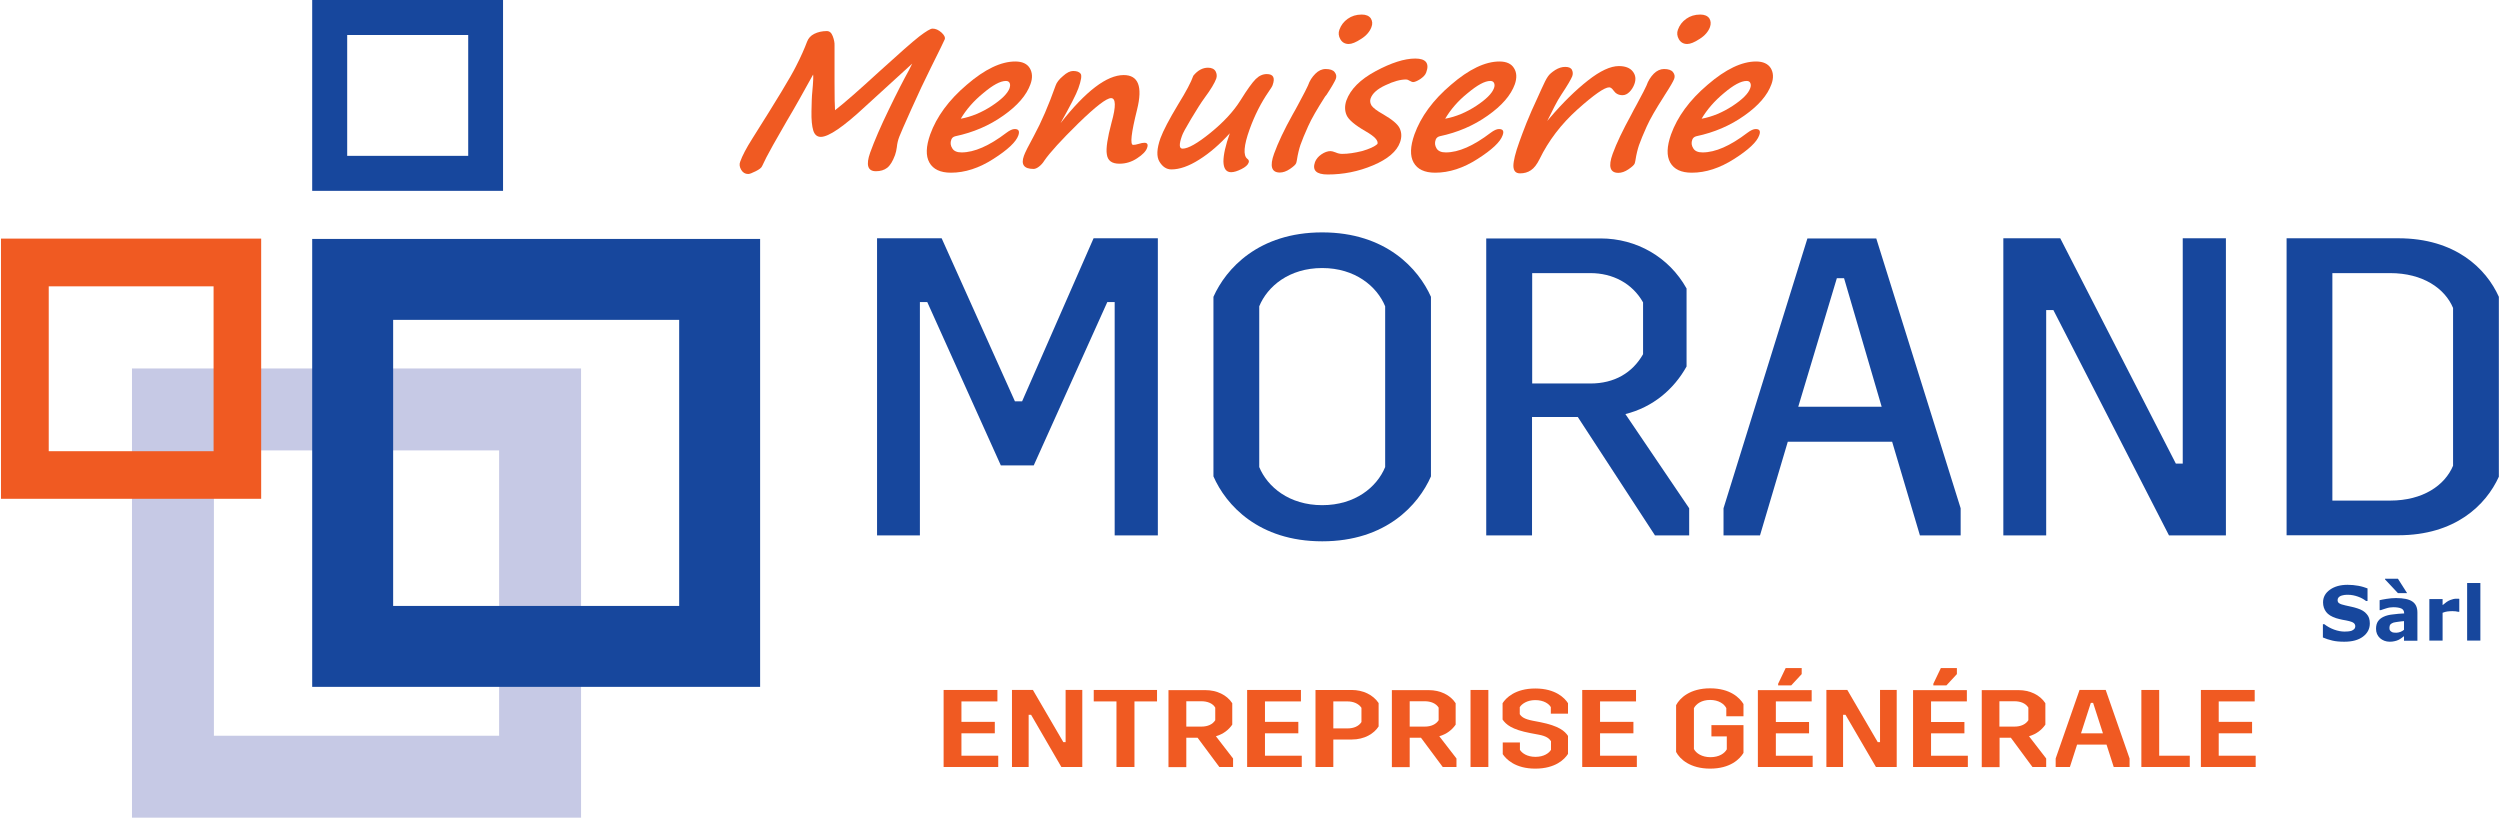 <?xml version="1.0" encoding="utf-8"?>
<!-- Generator: Adobe Illustrator 16.0.3, SVG Export Plug-In . SVG Version: 6.00 Build 0)  -->
<!DOCTYPE svg PUBLIC "-//W3C//DTD SVG 1.1//EN" "http://www.w3.org/Graphics/SVG/1.1/DTD/svg11.dtd">
<svg version="1.1" id="logo" xmlns="http://www.w3.org/2000/svg" xmlns:xlink="http://www.w3.org/1999/xlink" x="0px" y="0px"
	 width="152.87px" height="50px" viewBox="0 0 152.87 50" style="enable-background:new 0 0 152.87 50;" xml:space="preserve">
<g>
	<path style="fill-rule:evenodd;clip-rule:evenodd;fill:#C6C9E5;" d="M8.07,22.53h27.46V50H8.07V22.53L8.07,22.53z M30.52,44.99
		H13.08V27.54h17.44V44.99L30.52,44.99z"/>
	<polygon style="fill:#17479D;" points="53.63,32.74 56.25,32.74 56.25,18.47 56.7,18.47 61.2,28.46 63.21,28.46 67.71,18.47 
		68.16,18.47 68.16,32.74 70.8,32.74 70.8,14.57 66.87,14.57 62.5,24.54 62.06,24.54 57.58,14.57 53.63,14.57 53.63,32.74 	"/>
	<path style="fill:#17479D;" d="M77,18.73c0.5-1.22,1.83-2.34,3.85-2.34c2.01,0,3.35,1.12,3.85,2.34v9.83
		c-0.5,1.22-1.83,2.33-3.85,2.33c-2.02,0-3.35-1.12-3.85-2.33V18.73L77,18.73z M74.2,29.13c0.76,1.74,2.75,3.97,6.65,3.97
		c3.9,0,5.89-2.23,6.65-3.97V18.15c-0.76-1.71-2.75-3.94-6.65-3.94c-3.9,0-5.89,2.23-6.65,3.94V29.13L74.2,29.13z"/>
	<path style="fill:#17479D;" d="M101.2,32.74h2.09v-1.66l-3.9-5.76c1.68-0.42,2.96-1.51,3.74-2.91v-4.77
		c-1.07-1.92-3.06-3.06-5.26-3.06h-6.99v18.16h2.8V25.5h2.8L101.2,32.74L101.2,32.74z M93.69,23.45V16.7h3.56
		c1.36,0,2.56,0.62,3.22,1.79v3.17c-0.65,1.14-1.75,1.79-3.22,1.79H93.69L93.69,23.45z"/>
	<path style="fill:#17479D;" d="M105.39,32.74h2.23l1.7-5.73h6.38l1.7,5.73h2.49v-1.66l-5.16-16.5h-4.21l-5.13,16.5V32.74
		L105.39,32.74z M112.32,17.01h0.44l2.3,7.86h-5.1L112.32,17.01L112.32,17.01z"/>
	<polygon style="fill:#17479D;" points="122.5,32.74 125.12,32.74 125.12,18.96 125.56,18.96 132.63,32.74 136.11,32.74 
		136.11,14.57 133.47,14.57 133.47,28.35 133.05,28.35 125.98,14.57 122.5,14.57 122.5,32.74 	"/>
	<path style="fill:#17479D;" d="M150,28.48c-0.5,1.19-1.83,2.13-3.85,2.13h-3.53V16.7h3.53c2.01,0,3.35,0.94,3.85,2.13V28.48
		L150,28.48z M152.8,18.15c-0.78-1.74-2.67-3.58-6.15-3.58h-6.83v18.16h6.83c3.48,0,5.36-1.84,6.15-3.58V18.15L152.8,18.15z"/>
	<polygon style="fill:#F05A22;" points="57.7,46.9 61.04,46.9 61.04,46.21 58.79,46.21 58.79,44.84 60.83,44.84 60.83,44.14 
		58.79,44.14 58.79,42.89 60.99,42.89 60.99,42.19 57.7,42.19 57.7,46.9 	"/>
	<polygon style="fill:#F05A22;" points="61.88,46.9 62.9,46.9 62.9,43.71 63.05,43.71 64.9,46.9 66.18,46.9 66.18,42.19 
		65.16,42.19 65.16,45.38 65.02,45.38 63.16,42.19 61.88,42.19 61.88,46.9 	"/>
	<polygon style="fill:#F05A22;" points="68.27,46.9 69.37,46.9 69.37,42.89 70.75,42.89 70.75,42.19 66.88,42.19 66.88,42.89 
		68.27,42.89 68.27,46.9 	"/>
	<path style="fill:#F05A22;" d="M74.56,46.9h0.84v-0.52l-1.05-1.36c0.45-0.13,0.78-0.39,1-0.71v-1.31c-0.33-0.51-0.95-0.8-1.64-0.8
		h-2.26v4.71h1.09v-1.8h0.69L74.56,46.9L74.56,46.9z M72.54,44.43v-1.55h0.92c0.38,0,0.7,0.13,0.85,0.39v0.77
		c-0.16,0.25-0.45,0.39-0.85,0.39H72.54L72.54,44.43z"/>
	<polygon style="fill:#F05A22;" points="76.26,46.9 79.6,46.9 79.6,46.21 77.35,46.21 77.35,44.84 79.39,44.84 79.39,44.14 
		77.35,44.14 77.35,42.89 79.55,42.89 79.55,42.19 76.26,42.19 76.26,46.9 	"/>
	<path style="fill:#F05A22;" d="M80.44,46.9h1.09v-1.68h1.12c0.79,0,1.37-0.36,1.65-0.8v-1.43c-0.34-0.51-0.96-0.8-1.65-0.8h-2.21
		V46.9L80.44,46.9z M81.53,44.54v-1.65h0.87c0.32,0,0.66,0.11,0.85,0.39v0.87c-0.16,0.26-0.48,0.39-0.84,0.39H81.53L81.53,44.54z"/>
	<path style="fill:#F05A22;" d="M88.22,46.9h0.84v-0.52l-1.05-1.36c0.45-0.13,0.78-0.39,1-0.71v-1.31c-0.33-0.51-0.95-0.8-1.64-0.8
		h-2.26v4.71h1.09v-1.8h0.69L88.22,46.9L88.22,46.9z M86.2,44.43v-1.55h0.92c0.37,0,0.69,0.13,0.85,0.39v0.77
		c-0.16,0.25-0.46,0.39-0.85,0.39H86.2L86.2,44.43z"/>
	<polygon style="fill:#F05A22;" points="89.92,46.9 91.01,46.9 91.01,42.19 89.92,42.19 89.92,46.9 	"/>
	<path style="fill:#F05A22;" d="M91.88,46.1c0.21,0.32,0.77,0.9,2,0.9c1.23,0,1.79-0.57,2-0.9V45c-0.2-0.3-0.55-0.61-1.69-0.84
		l-0.47-0.09c-0.51-0.1-0.68-0.23-0.79-0.4v-0.43c0.12-0.19,0.44-0.43,0.95-0.43c0.52,0,0.84,0.23,0.95,0.43v0.4h1.05v-0.64
		c-0.2-0.32-0.77-0.9-2-0.9c-1.23,0-1.8,0.58-2,0.9v1c0.21,0.3,0.55,0.61,1.71,0.83l0.48,0.09c0.5,0.09,0.66,0.24,0.77,0.4v0.53
		c-0.12,0.2-0.43,0.43-0.95,0.43c-0.51,0-0.83-0.23-0.95-0.43V45.4h-1.05V46.1L91.88,46.1z"/>
	<polygon style="fill:#F05A22;" points="96.75,46.9 100.09,46.9 100.09,46.21 97.84,46.21 97.84,44.84 99.88,44.84 99.88,44.14 
		97.84,44.14 97.84,42.89 100.04,42.89 100.04,42.19 96.75,42.19 96.75,46.9 	"/>
	<path style="fill:#F05A22;" d="M104.66,45.03h0.93v0.79c-0.13,0.24-0.46,0.48-1,0.48c-0.52,0-0.88-0.24-1.01-0.5V43.3
		c0.14-0.26,0.47-0.5,0.99-0.5c0.52,0,0.86,0.24,0.99,0.5v0.5h1.05v-0.75c-0.23-0.38-0.81-0.96-2.04-0.96
		c-1.23,0-1.85,0.59-2.08,1.03v2.86c0.23,0.44,0.86,1.02,2.08,1.02c1.23,0,1.81-0.58,2.04-0.96v-1.7h-1.96V45.03L104.66,45.03z"/>
	<path style="fill:#F05A22;" d="M107.5,46.9h3.34v-0.69h-2.25v-1.37h2.03v-0.69h-2.03v-1.26h2.19v-0.69h-3.29V46.9L107.5,46.9z
		 M108.73,41.91h0.8l0.64-0.69v-0.37h-0.98l-0.46,0.96V41.91L108.73,41.91z"/>
	<polygon style="fill:#F05A22;" points="111.68,46.9 112.7,46.9 112.7,43.71 112.85,43.71 114.71,46.9 115.98,46.9 115.98,42.19 
		114.96,42.19 114.96,45.38 114.82,45.38 112.96,42.19 111.68,42.19 111.68,46.9 	"/>
	<path style="fill:#F05A22;" d="M116.99,46.9h3.34v-0.69h-2.25v-1.37h2.04v-0.69h-2.04v-1.26h2.19v-0.69h-3.29V46.9L116.99,46.9z
		 M118.22,41.91h0.8l0.64-0.69v-0.37h-0.98l-0.46,0.96V41.91L118.22,41.91z"/>
	<path style="fill:#F05A22;" d="M124.28,46.9h0.84v-0.52l-1.05-1.36c0.45-0.13,0.78-0.39,1-0.71v-1.31c-0.33-0.51-0.95-0.8-1.63-0.8
		h-2.26v4.71h1.09v-1.8h0.69L124.28,46.9L124.28,46.9z M122.26,44.43v-1.55h0.92c0.38,0,0.69,0.13,0.85,0.39v0.77
		c-0.16,0.25-0.46,0.39-0.85,0.39H122.26L122.26,44.43z"/>
	<path style="fill:#F05A22;" d="M125.69,46.9h0.88l0.44-1.37h1.8l0.44,1.37h0.97v-0.52l-1.46-4.19h-1.6l-1.46,4.19V46.9L125.69,46.9
		z M127.85,42.98h0.14l0.6,1.86h-1.34L127.85,42.98L127.85,42.98z"/>
	<polygon style="fill:#F05A22;" points="130.94,46.9 133.9,46.9 133.9,46.21 132.03,46.21 132.03,42.19 130.94,42.19 130.94,46.9 	
		"/>
	<polygon style="fill:#F05A22;" points="134.58,46.9 137.93,46.9 137.93,46.21 135.67,46.21 135.67,44.84 137.71,44.84 
		137.71,44.14 135.67,44.14 135.67,42.89 137.87,42.89 137.87,42.19 134.58,42.19 134.58,46.9 	"/>
	<path style="fill:#F05A22;" d="M55.78,3.89L52.92,6.5c-1.34,1.25-2.25,1.87-2.73,1.87c-0.22,0-0.38-0.13-0.46-0.39
		c-0.08-0.26-0.12-0.65-0.11-1.17c0.01-0.53,0.02-0.92,0.05-1.19c0.06-0.62,0.07-0.98,0.05-1.06l-0.84,1.51
		C48.61,6.55,48.35,7,48.11,7.4c-0.24,0.41-0.52,0.9-0.84,1.47c-0.32,0.57-0.54,1-0.67,1.29c-0.04,0.1-0.17,0.2-0.39,0.31
		c-0.22,0.11-0.37,0.17-0.46,0.17c-0.19,0-0.33-0.09-0.43-0.26c-0.1-0.17-0.12-0.34-0.06-0.49c0.13-0.37,0.38-0.84,0.74-1.41
		c1.48-2.34,2.37-3.81,2.67-4.42c0.31-0.6,0.53-1.11,0.68-1.51c0.08-0.21,0.22-0.37,0.44-0.48c0.22-0.11,0.48-0.17,0.77-0.17
		c0.16,0,0.28,0.1,0.36,0.31c0.08,0.21,0.12,0.4,0.11,0.58l0-0.01l0,2.25c0,0.9,0.01,1.47,0.03,1.71c0.58-0.45,1.48-1.24,2.7-2.36
		c1.22-1.11,2.04-1.83,2.45-2.15c0.42-0.32,0.69-0.48,0.81-0.48c0.19,0,0.37,0.08,0.55,0.24c0.17,0.16,0.24,0.29,0.2,0.41
		c-0.03,0.08-0.31,0.66-0.85,1.74c-0.38,0.76-0.78,1.61-1.2,2.55c-0.42,0.94-0.67,1.5-0.73,1.67C54.91,8.57,54.86,8.78,54.84,9
		c-0.02,0.17-0.06,0.33-0.11,0.48c-0.14,0.38-0.3,0.64-0.48,0.78c-0.18,0.14-0.41,0.21-0.69,0.21c-0.5,0-0.62-0.38-0.35-1.14
		c0.26-0.72,0.64-1.6,1.14-2.63c0.5-1.04,0.91-1.83,1.22-2.39C55.67,4.11,55.74,3.97,55.78,3.89L55.78,3.89z"/>
	<path style="fill:#F05A22;" d="M62.27,8.28c-0.14,0.4-0.65,0.88-1.53,1.44c-0.87,0.56-1.74,0.84-2.59,0.84
		c-0.65,0-1.09-0.21-1.32-0.62c-0.23-0.41-0.21-0.98,0.05-1.72c0.39-1.08,1.13-2.1,2.24-3.04c1.1-0.95,2.09-1.42,2.96-1.42
		c0.43,0,0.73,0.14,0.89,0.41c0.16,0.27,0.18,0.6,0.04,0.98c-0.24,0.67-0.79,1.31-1.66,1.92c-0.86,0.61-1.84,1.03-2.93,1.26
		c-0.13,0.03-0.21,0.1-0.25,0.21c-0.07,0.19-0.05,0.36,0.06,0.53c0.1,0.17,0.29,0.25,0.57,0.25c0.77,0,1.69-0.4,2.74-1.2
		c0.2-0.15,0.37-0.23,0.51-0.23C62.29,7.89,62.36,8.02,62.27,8.28L62.27,8.28z M58.75,7.26c0.66-0.12,1.29-0.39,1.89-0.78
		c0.61-0.4,0.97-0.76,1.09-1.08c0.04-0.13,0.05-0.23,0.01-0.32c-0.04-0.09-0.12-0.13-0.23-0.13c-0.34,0-0.8,0.25-1.38,0.74
		C59.54,6.17,59.08,6.7,58.75,7.26L58.75,7.26z"/>
	<path style="fill:#F05A22;" d="M67.68,9.43c-0.06-0.35,0.04-1,0.29-1.94C68.25,6.49,68.23,6,67.94,6c-0.28,0-0.94,0.51-2,1.54
		c-1.05,1.03-1.74,1.79-2.08,2.28c-0.09,0.15-0.2,0.27-0.33,0.37c-0.13,0.1-0.24,0.14-0.33,0.14c-0.59,0-0.78-0.27-0.59-0.8
		c0.06-0.18,0.27-0.6,0.62-1.24c0.45-0.83,0.89-1.85,1.32-3.06c0.06-0.18,0.21-0.38,0.45-0.58c0.23-0.21,0.44-0.31,0.62-0.31
		c0.23,0,0.38,0.06,0.46,0.17c0.08,0.11,0.03,0.41-0.14,0.89c-0.13,0.37-0.5,1.08-1.09,2.13c1.54-1.96,2.83-2.94,3.86-2.94
		c0.9,0,1.17,0.7,0.82,2.11c-0.36,1.44-0.44,2.16-0.24,2.16c0.09,0,0.2-0.02,0.33-0.06c0.16-0.05,0.27-0.07,0.36-0.07
		c0.18,0,0.24,0.11,0.16,0.32c-0.07,0.2-0.27,0.41-0.61,0.63c-0.33,0.22-0.69,0.33-1.08,0.33C67.98,10.01,67.73,9.82,67.68,9.43
		L67.68,9.43L67.68,9.43z"/>
	<path style="fill:#F05A22;" d="M75.2,8.15c-0.61,0.67-1.23,1.21-1.87,1.61c-0.63,0.4-1.2,0.6-1.7,0.6c-0.3,0-0.54-0.16-0.73-0.47
		c-0.19-0.31-0.17-0.79,0.06-1.44c0.17-0.46,0.53-1.15,1.09-2.08c0.47-0.76,0.78-1.34,0.92-1.74c0.27-0.33,0.57-0.49,0.9-0.49
		c0.22,0,0.38,0.08,0.46,0.22c0.08,0.15,0.09,0.3,0.04,0.45c-0.1,0.27-0.33,0.66-0.71,1.17c-0.22,0.3-0.49,0.73-0.82,1.28
		c-0.33,0.55-0.52,0.9-0.57,1.06c-0.18,0.51-0.17,0.77,0.04,0.77c0.34,0,0.91-0.32,1.71-0.97c0.8-0.65,1.41-1.31,1.83-1.98
		c0.41-0.66,0.72-1.09,0.93-1.3c0.21-0.21,0.44-0.31,0.68-0.31c0.4,0,0.52,0.22,0.36,0.67c-0.02,0.07-0.1,0.2-0.24,0.4
		c-0.47,0.68-0.86,1.45-1.17,2.31c-0.36,1-0.4,1.6-0.14,1.8c0.09,0.06,0.12,0.15,0.08,0.24c-0.05,0.14-0.2,0.27-0.44,0.39
		c-0.24,0.12-0.45,0.19-0.63,0.19c-0.3,0-0.46-0.22-0.47-0.65C74.81,9.46,74.94,8.88,75.2,8.15L75.2,8.15z"/>
	<path style="fill:#F05A22;" d="M83.86,1.66c-0.1,0.27-0.31,0.52-0.63,0.72c-0.32,0.21-0.57,0.31-0.76,0.31
		c-0.23,0-0.4-0.1-0.51-0.29c-0.11-0.19-0.13-0.39-0.06-0.58c0.1-0.28,0.27-0.5,0.51-0.67c0.24-0.17,0.52-0.26,0.86-0.26
		c0.26,0,0.44,0.08,0.55,0.23C83.92,1.28,83.94,1.46,83.86,1.66L83.86,1.66z M79.36,6.43L79.36,6.43c0.38-0.7,0.58-1.1,0.62-1.2
		c0.1-0.29,0.25-0.52,0.45-0.72c0.19-0.19,0.4-0.29,0.63-0.29c0.26,0,0.45,0.06,0.55,0.19c0.1,0.13,0.13,0.26,0.07,0.42
		c-0.06,0.15-0.24,0.47-0.56,0.96L81.03,5.9c-0.48,0.75-0.83,1.35-1.04,1.82c-0.21,0.47-0.37,0.85-0.47,1.14
		c-0.08,0.24-0.16,0.55-0.22,0.94c-0.01,0.07-0.03,0.13-0.04,0.17c-0.03,0.09-0.16,0.21-0.38,0.36c-0.22,0.15-0.43,0.22-0.62,0.22
		c-0.51,0-0.63-0.39-0.35-1.16c0.24-0.66,0.61-1.45,1.14-2.4C79.16,6.81,79.26,6.61,79.36,6.43L79.36,6.43z"/>
	<path style="fill:#F05A22;" d="M84.23,8.8c0.06-0.21-0.18-0.46-0.72-0.77c-0.66-0.38-1.05-0.71-1.17-0.99
		c-0.12-0.28-0.12-0.58-0.01-0.9c0.25-0.68,0.84-1.28,1.79-1.79c0.95-0.51,1.76-0.77,2.42-0.77c0.65,0,0.88,0.29,0.67,0.85
		c-0.05,0.15-0.18,0.28-0.37,0.41c-0.19,0.12-0.34,0.18-0.44,0.18c-0.04,0-0.11-0.03-0.2-0.08c-0.09-0.06-0.16-0.08-0.22-0.08
		c-0.34,0-0.76,0.11-1.26,0.35c-0.5,0.23-0.8,0.5-0.91,0.81c-0.05,0.15-0.03,0.29,0.06,0.44c0.1,0.14,0.33,0.32,0.71,0.53
		c0.55,0.32,0.89,0.6,1.01,0.86c0.12,0.26,0.13,0.54,0.02,0.85c-0.2,0.56-0.75,1.03-1.65,1.41c-0.9,0.38-1.82,0.56-2.77,0.56
		c-0.7,0-0.96-0.25-0.78-0.76c0.07-0.18,0.2-0.34,0.39-0.47c0.19-0.13,0.38-0.2,0.56-0.2c0.07,0,0.18,0.03,0.31,0.08
		c0.13,0.06,0.27,0.09,0.4,0.09c0.36,0,0.76-0.06,1.21-0.17C83.73,9.11,84.05,8.97,84.23,8.8L84.23,8.8z"/>
	<path style="fill:#F05A22;" d="M91.88,8.28c-0.14,0.4-0.65,0.88-1.53,1.44c-0.87,0.56-1.74,0.84-2.59,0.84
		c-0.65,0-1.09-0.21-1.32-0.62c-0.23-0.41-0.21-0.98,0.05-1.72c0.39-1.08,1.13-2.1,2.24-3.04c1.1-0.95,2.09-1.42,2.96-1.42
		c0.43,0,0.73,0.14,0.89,0.41c0.17,0.27,0.18,0.6,0.05,0.98c-0.24,0.67-0.79,1.31-1.66,1.92c-0.86,0.61-1.84,1.03-2.93,1.26
		c-0.12,0.03-0.21,0.1-0.25,0.21c-0.07,0.19-0.05,0.36,0.05,0.53c0.1,0.17,0.29,0.25,0.57,0.25c0.78,0,1.69-0.4,2.74-1.2
		c0.2-0.15,0.37-0.23,0.51-0.23C91.91,7.89,91.98,8.02,91.88,8.28L91.88,8.28z M88.37,7.26c0.66-0.12,1.29-0.39,1.89-0.78
		c0.61-0.4,0.97-0.76,1.09-1.08c0.05-0.13,0.05-0.23,0.01-0.32c-0.04-0.09-0.12-0.13-0.23-0.13c-0.34,0-0.79,0.25-1.38,0.74
		C89.15,6.17,88.7,6.7,88.37,7.26L88.37,7.26z"/>
	<path style="fill:#F05A22;" d="M94.61,7.4l0.16-0.19c0.8-0.94,1.58-1.7,2.33-2.29c0.75-0.59,1.38-0.88,1.89-0.88
		c0.39,0,0.68,0.11,0.85,0.33c0.17,0.21,0.21,0.47,0.1,0.77c-0.07,0.19-0.17,0.35-0.3,0.48c-0.13,0.13-0.27,0.2-0.43,0.2
		c-0.24,0-0.42-0.1-0.55-0.29c-0.09-0.13-0.18-0.19-0.26-0.19c-0.29,0-0.93,0.45-1.94,1.35c-1,0.9-1.77,1.91-2.32,3.04
		c-0.16,0.32-0.33,0.55-0.53,0.68c-0.19,0.13-0.41,0.19-0.66,0.19c-0.27,0-0.4-0.15-0.41-0.45c0-0.3,0.12-0.8,0.37-1.49
		c0.1-0.28,0.24-0.66,0.43-1.14c0.18-0.45,0.42-1,0.73-1.66c0.08-0.17,0.14-0.3,0.18-0.4c0.17-0.38,0.3-0.64,0.4-0.78
		c0.09-0.14,0.25-0.27,0.45-0.4c0.21-0.13,0.41-0.19,0.61-0.19c0.21,0,0.35,0.06,0.41,0.18c0.06,0.12,0.07,0.25,0.02,0.39
		c-0.07,0.18-0.29,0.56-0.67,1.13c-0.13,0.2-0.27,0.43-0.41,0.71L94.61,7.4L94.61,7.4z"/>
	<path style="fill:#F05A22;" d="M104.56,1.66c-0.1,0.27-0.31,0.52-0.63,0.72c-0.32,0.21-0.57,0.31-0.76,0.31
		c-0.23,0-0.4-0.1-0.51-0.29c-0.11-0.19-0.13-0.39-0.06-0.58c0.1-0.28,0.27-0.5,0.51-0.67c0.24-0.17,0.52-0.26,0.86-0.26
		c0.26,0,0.44,0.08,0.55,0.23C104.62,1.28,104.63,1.46,104.56,1.66L104.56,1.66z M100.06,6.43L100.06,6.43
		c0.38-0.7,0.58-1.1,0.62-1.2c0.1-0.29,0.25-0.52,0.44-0.72c0.19-0.19,0.41-0.29,0.63-0.29c0.26,0,0.45,0.06,0.55,0.19
		c0.1,0.13,0.13,0.26,0.07,0.42c-0.06,0.15-0.24,0.47-0.56,0.96l-0.08,0.13c-0.48,0.75-0.83,1.35-1.04,1.82
		c-0.21,0.47-0.37,0.85-0.47,1.14c-0.08,0.24-0.16,0.55-0.22,0.94c-0.01,0.07-0.03,0.13-0.04,0.17c-0.03,0.09-0.16,0.21-0.38,0.36
		c-0.22,0.15-0.43,0.22-0.62,0.22c-0.51,0-0.63-0.39-0.35-1.16c0.24-0.66,0.62-1.45,1.14-2.4C99.85,6.81,99.96,6.61,100.06,6.43
		L100.06,6.43z"/>
	<path style="fill:#F05A22;" d="M107.57,8.28c-0.14,0.4-0.65,0.88-1.53,1.44c-0.88,0.56-1.74,0.84-2.59,0.84
		c-0.65,0-1.09-0.21-1.32-0.62c-0.23-0.41-0.21-0.98,0.05-1.72c0.39-1.08,1.13-2.1,2.24-3.04c1.1-0.95,2.09-1.42,2.96-1.42
		c0.43,0,0.73,0.14,0.9,0.41c0.16,0.27,0.18,0.6,0.04,0.98c-0.24,0.67-0.79,1.31-1.66,1.92c-0.86,0.61-1.84,1.03-2.93,1.26
		c-0.12,0.03-0.21,0.1-0.25,0.21c-0.07,0.19-0.05,0.36,0.06,0.53c0.1,0.17,0.29,0.25,0.57,0.25c0.78,0,1.69-0.4,2.74-1.2
		c0.2-0.15,0.37-0.23,0.51-0.23C107.6,7.89,107.67,8.02,107.57,8.28L107.57,8.28z M104.05,7.26c0.66-0.12,1.29-0.39,1.89-0.78
		c0.61-0.4,0.97-0.76,1.08-1.08c0.05-0.13,0.05-0.23,0.01-0.32c-0.04-0.09-0.11-0.13-0.23-0.13c-0.34,0-0.8,0.25-1.38,0.74
		C104.84,6.17,104.38,6.7,104.05,7.26L104.05,7.26z"/>
	<path style="fill:#17479D;" d="M144.91,38.12c0,0.33-0.14,0.6-0.42,0.81c-0.28,0.21-0.66,0.31-1.14,0.31
		c-0.28,0-0.52-0.02-0.73-0.07c-0.21-0.05-0.4-0.11-0.58-0.19v-0.81h0.09c0.18,0.14,0.38,0.25,0.6,0.33
		c0.22,0.08,0.44,0.12,0.64,0.12c0.05,0,0.12,0,0.21-0.01c0.09-0.01,0.15-0.02,0.21-0.04c0.07-0.03,0.12-0.06,0.16-0.1
		c0.04-0.04,0.07-0.1,0.07-0.18c0-0.07-0.03-0.14-0.09-0.19c-0.06-0.05-0.16-0.09-0.28-0.12c-0.13-0.03-0.26-0.06-0.4-0.08
		c-0.14-0.03-0.27-0.06-0.4-0.1c-0.28-0.09-0.49-0.22-0.61-0.38s-0.19-0.35-0.19-0.59c0-0.31,0.14-0.57,0.42-0.77
		c0.28-0.2,0.64-0.3,1.08-0.3c0.22,0,0.44,0.02,0.66,0.06c0.22,0.04,0.4,0.1,0.56,0.16v0.77h-0.09c-0.14-0.11-0.3-0.2-0.5-0.27
		c-0.2-0.07-0.4-0.11-0.6-0.11c-0.07,0-0.14,0-0.22,0.01c-0.07,0.01-0.14,0.03-0.21,0.05c-0.06,0.02-0.11,0.06-0.15,0.1
		c-0.04,0.05-0.06,0.1-0.06,0.16c0,0.09,0.03,0.16,0.1,0.2c0.07,0.05,0.2,0.09,0.38,0.13c0.13,0.03,0.24,0.05,0.36,0.08
		c0.11,0.02,0.24,0.06,0.37,0.1c0.26,0.08,0.45,0.2,0.57,0.35C144.85,37.69,144.91,37.88,144.91,38.12L144.91,38.12z"/>
	<path style="fill:#17479D;" d="M147,38.51v-0.53c-0.11,0.01-0.23,0.02-0.35,0.04c-0.13,0.02-0.22,0.03-0.29,0.05
		c-0.08,0.03-0.14,0.06-0.19,0.11c-0.04,0.05-0.06,0.11-0.06,0.19c0,0.05,0,0.1,0.01,0.13c0.01,0.03,0.03,0.07,0.07,0.1
		c0.03,0.03,0.08,0.05,0.12,0.07c0.05,0.01,0.12,0.02,0.22,0.02c0.08,0,0.16-0.02,0.25-0.05C146.86,38.61,146.94,38.56,147,38.51
		L147,38.51z M147,38.9c-0.04,0.03-0.1,0.07-0.16,0.12c-0.06,0.05-0.13,0.08-0.18,0.11c-0.08,0.04-0.16,0.06-0.25,0.08
		c-0.08,0.02-0.18,0.03-0.28,0.03c-0.24,0-0.44-0.08-0.6-0.22c-0.16-0.15-0.24-0.34-0.24-0.57c0-0.19,0.04-0.34,0.12-0.46
		c0.08-0.12,0.2-0.21,0.35-0.28c0.15-0.07,0.34-0.12,0.56-0.14c0.22-0.03,0.45-0.05,0.69-0.06v-0.01c0-0.14-0.06-0.24-0.17-0.29
		c-0.11-0.05-0.28-0.08-0.5-0.08c-0.13,0-0.28,0.02-0.43,0.07c-0.15,0.05-0.26,0.08-0.33,0.11h-0.07v-0.61
		c0.09-0.02,0.22-0.05,0.42-0.08c0.19-0.03,0.39-0.05,0.58-0.05c0.46,0,0.8,0.07,1,0.21c0.21,0.14,0.31,0.37,0.31,0.67v1.73H147
		V38.9L147,38.9z M147.19,36.27h-0.56l-0.79-0.84v-0.04h0.79L147.19,36.27L147.19,36.27z"/>
	<path style="fill:#17479D;" d="M150.39,37.41h-0.07c-0.03-0.01-0.09-0.02-0.17-0.03c-0.08-0.01-0.14-0.01-0.19-0.01
		c-0.12,0-0.22,0.01-0.31,0.02s-0.18,0.04-0.29,0.08v1.7h-0.81v-2.54h0.81v0.37c0.18-0.15,0.33-0.26,0.47-0.31
		c0.13-0.05,0.25-0.08,0.36-0.08c0.03,0,0.06,0,0.1,0c0.04,0,0.07,0,0.09,0.01V37.41L150.39,37.41z"/>
	<polygon style="fill:#17479D;" points="151.67,39.17 150.86,39.17 150.86,35.65 151.67,35.65 151.67,39.17 	"/>
	<path style="fill-rule:evenodd;clip-rule:evenodd;fill:#F05A22;" d="M0.06,14.59h15.91v15.91H0.06V14.59L0.06,14.59z M2.98,17.51
		h10.08v10.08H2.98V17.51L2.98,17.51z"/>
	<path style="fill-rule:evenodd;clip-rule:evenodd;fill:#17479D;" d="M19.09,0h11.67v11.67H19.09V0L19.09,0z M21.23,2.14h7.4v7.39
		h-7.4V2.14L21.23,2.14z"/>
	<path style="fill-rule:evenodd;clip-rule:evenodd;fill:#17479D;" d="M19.09,14.61h27.39V42H19.09V14.61L19.09,14.61z M24.04,19.56
		h17.49v17.49H24.04V19.56L24.04,19.56z"/>
</g>
</svg>
